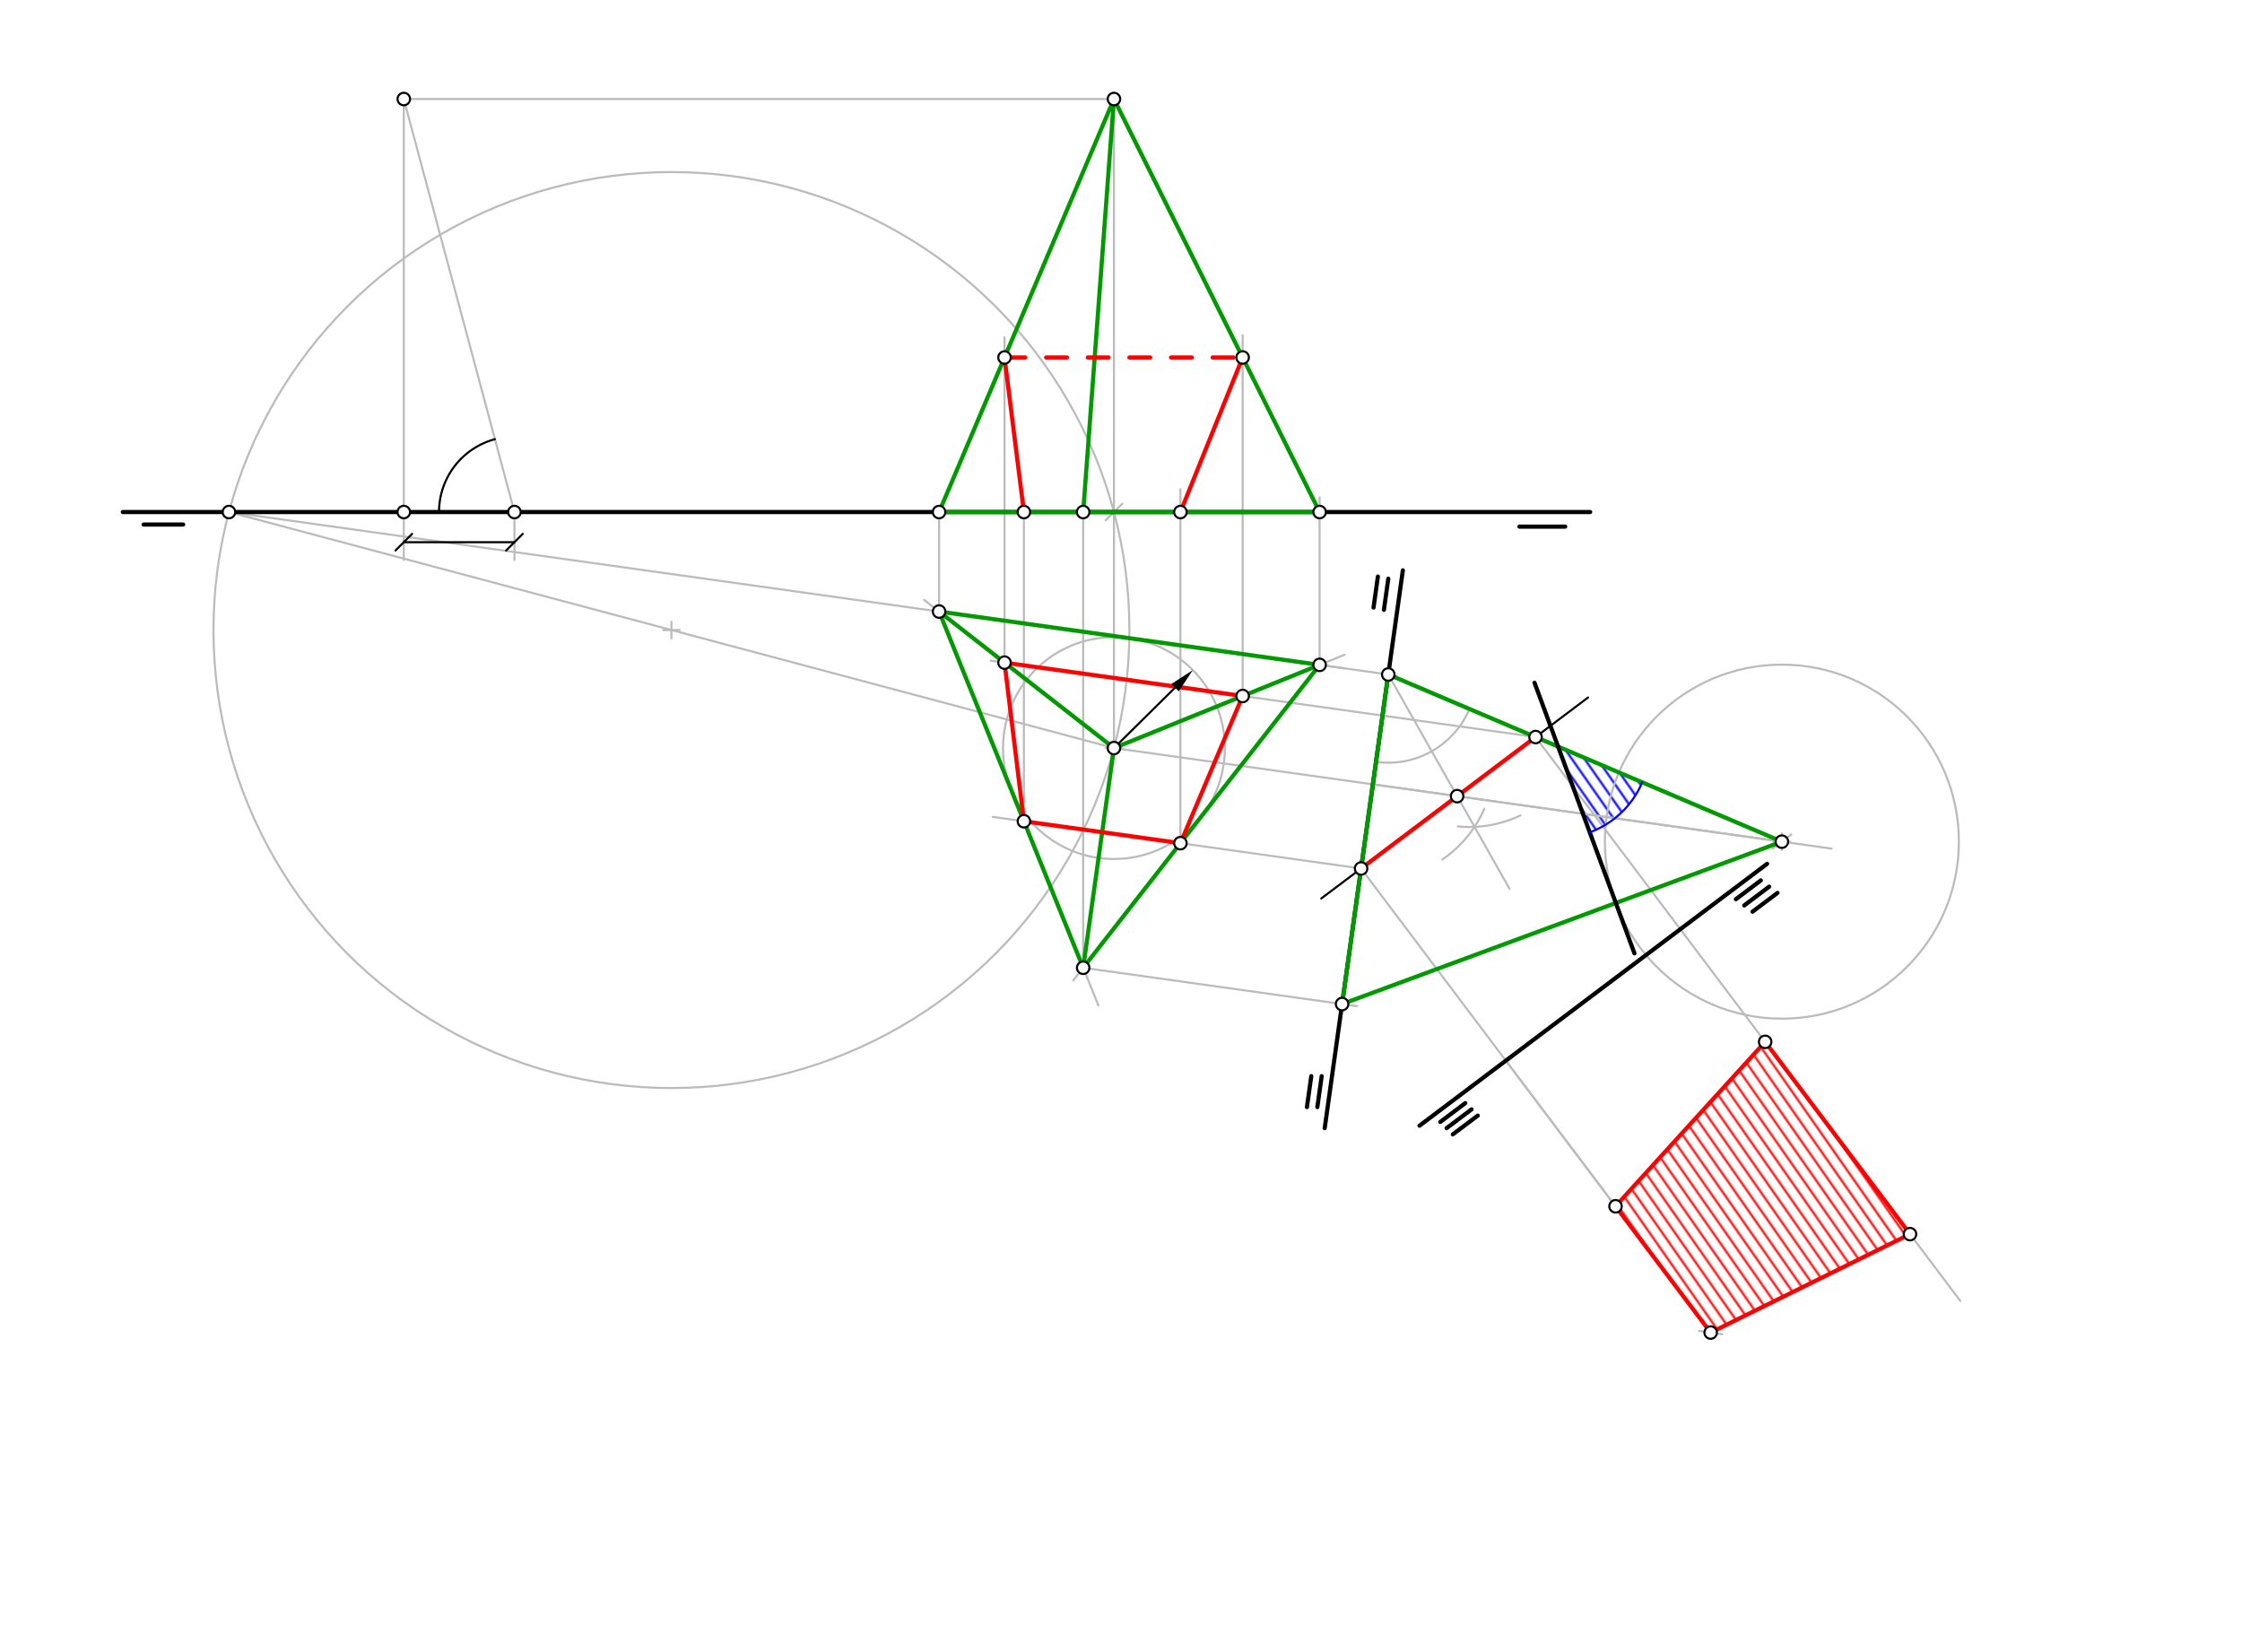 <svg xmlns="http://www.w3.org/2000/svg" class="svg--1it" height="100%" preserveAspectRatio="xMidYMid meet" viewBox="0 0 1077.165 793.701" width="100%"><defs><marker id="marker-arrow" markerHeight="16" markerUnits="userSpaceOnUse" markerWidth="24" orient="auto-start-reverse" refX="24" refY="4" viewBox="0 0 24 8"><path d="M 0 0 L 24 4 L 0 8 z" stroke="inherit"></path></marker></defs><g class="aux-layer--1FB"><g class="element--2qn"><defs><pattern height="5" id="fill_112_22t765__pattern-stripes" patternTransform="rotate(-305)" patternUnits="userSpaceOnUse" width="5"><rect fill="#ff0000" height="1" transform="translate(0,0)" width="5"></rect></pattern></defs><g fill="url(#fill_112_22t765__pattern-stripes)"><path d="M 917.654 592.899 L 848.066 500.523 L 776.177 579.52 L 821.887 640.198 L 917.654 592.899 Z" stroke="none"></path></g></g><g class="element--2qn"><defs><pattern height="5" id="fill_116_axmde4__pattern-stripes" patternTransform="rotate(-305)" patternUnits="userSpaceOnUse" width="5"><rect fill="#0000ff" height="1" transform="translate(0,0)" width="5"></rect></pattern></defs><g fill="url(#fill_116_axmde4__pattern-stripes)"><path d="M 748.591 358.692 L 789 375.852 A 43.901 43.901 0 0 1 763.798 399.876 L 748.591 358.692 Z" stroke="none"></path></g></g><g class="element--2qn"><line stroke="#bbbbbb" stroke-dasharray="none" stroke-linecap="round" stroke-width="1" x1="110" x2="535.197" y1="246" y2="246"></line><path d="M539.197,242 l-8,8" stroke="#bbbbbb" stroke-linecap="round" stroke-width="1" transform="rotate(180, 535.197, 246)"></path></g><g class="element--2qn"><line stroke="#bbbbbb" stroke-dasharray="none" stroke-linecap="round" stroke-width="1" x1="535.197" x2="535.197" y1="246" y2="359.386"></line></g><g class="element--2qn"><line stroke="#bbbbbb" stroke-dasharray="none" stroke-linecap="round" stroke-width="1" x1="535.197" x2="535.197" y1="246" y2="47.575"></line></g><g class="element--2qn"><line stroke="#bbbbbb" stroke-dasharray="none" stroke-linecap="round" stroke-width="1" x1="535.197" x2="194" y1="47.575" y2="47.575"></line></g><g class="element--2qn"><line stroke="#bbbbbb" stroke-dasharray="none" stroke-linecap="round" stroke-width="1" x1="194" x2="194" y1="47.575" y2="246"></line></g><g class="element--2qn"><line stroke="#bbbbbb" stroke-dasharray="none" stroke-linecap="round" stroke-width="1" x1="194" x2="247.704" y1="47.575" y2="248"></line></g><g class="element--2qn"><line stroke="#bbbbbb" stroke-dasharray="none" stroke-linecap="round" stroke-width="1" x1="247.168" x2="247.168" y1="246" y2="269"></line></g><g class="element--2qn"><line stroke="#bbbbbb" stroke-dasharray="none" stroke-linecap="round" stroke-width="1" x1="194" x2="194" y1="246" y2="268.961"></line></g><g class="element--2qn"><g class="center--1s5"><line x1="531.197" y1="359.386" x2="539.197" y2="359.386" stroke="#bbbbbb" stroke-width="1" stroke-linecap="round"></line><line x1="535.197" y1="355.386" x2="535.197" y2="363.386" stroke="#bbbbbb" stroke-width="1" stroke-linecap="round"></line><circle class="hit--230" cx="535.197" cy="359.386" r="4" stroke="none" fill="transparent"></circle></g><circle cx="535.197" cy="359.386" fill="none" r="53.291" stroke="#bbbbbb" stroke-dasharray="none" stroke-width="1"></circle></g><g class="element--2qn"><line stroke="#bbbbbb" stroke-dasharray="none" stroke-linecap="round" stroke-width="1" x1="110" x2="535.197" y1="246" y2="359.386"></line></g><g class="element--2qn"><g class="center--1s5"><line x1="318.598" y1="302.693" x2="326.598" y2="302.693" stroke="#bbbbbb" stroke-width="1" stroke-linecap="round"></line><line x1="322.598" y1="298.693" x2="322.598" y2="306.693" stroke="#bbbbbb" stroke-width="1" stroke-linecap="round"></line><circle class="hit--230" cx="322.598" cy="302.693" r="4" stroke="none" fill="transparent"></circle></g><circle cx="322.598" cy="302.693" fill="none" r="220.028" stroke="#bbbbbb" stroke-dasharray="none" stroke-width="1"></circle></g><g class="element--2qn"><line stroke="#bbbbbb" stroke-dasharray="none" stroke-linecap="round" stroke-width="1" x1="110" x2="542.591" y1="246" y2="306.61"></line></g><g class="element--2qn"><line stroke="#bbbbbb" stroke-dasharray="none" stroke-linecap="round" stroke-width="1" x1="542.591" x2="646" y1="306.61" y2="321.098"></line></g><g class="element--2qn"><line stroke="#bbbbbb" stroke-dasharray="none" stroke-linecap="round" stroke-width="1" x1="535.197" x2="444" y1="359.386" y2="288.197"></line></g><g class="element--2qn"><line stroke="#bbbbbb" stroke-dasharray="none" stroke-linecap="round" stroke-width="1" x1="535.197" x2="646" y1="359.386" y2="314.564"></line></g><g class="element--2qn"><line stroke="#bbbbbb" stroke-dasharray="none" stroke-linecap="round" stroke-width="1" x1="634.002" x2="634.002" y1="319.417" y2="239"></line></g><g class="element--2qn"><line stroke="#bbbbbb" stroke-dasharray="none" stroke-linecap="round" stroke-width="1" x1="451.181" x2="451.181" y1="294" y2="243"></line></g><g class="element--2qn"><line stroke="#bbbbbb" stroke-dasharray="none" stroke-linecap="round" stroke-width="1" x1="451.181" x2="527.715" y1="293.803" y2="483"></line></g><g class="element--2qn"><line stroke="#bbbbbb" stroke-dasharray="none" stroke-linecap="round" stroke-width="1" x1="634.002" x2="515.676" y1="319.417" y2="471"></line></g><g class="element--2qn"><line stroke="#bbbbbb" stroke-dasharray="none" stroke-linecap="round" stroke-width="1" x1="520.408" x2="520.408" y1="464.938" y2="246"></line></g><g class="element--2qn"><line stroke="#bbbbbb" stroke-dasharray="none" stroke-linecap="round" stroke-width="1" x1="634.002" x2="671" y1="319.417" y2="324.601"></line></g><g class="element--2qn"><line stroke="#bbbbbb" stroke-dasharray="none" stroke-linecap="round" stroke-width="1" x1="520.408" x2="652" y1="464.938" y2="483.375"></line></g><g class="element--2qn"><line stroke="#bbbbbb" stroke-dasharray="none" stroke-linecap="round" stroke-width="1" x1="535.197" x2="880" y1="359.386" y2="407.696"></line></g><g class="element--2qn"><line stroke="#bbbbbb" stroke-dasharray="none" stroke-linecap="round" stroke-width="1" x1="659.595" x2="856.1" y1="376.815" y2="404.347"></line><path d="M860.1,400.347 l-8,8" stroke="#bbbbbb" stroke-linecap="round" stroke-width="1" transform="rotate(187.976, 856.1, 404.347)"></path></g><g class="element--2qn"><path d="M 706 340.606 A 42.383 42.383 0 0 1 661.108 366.012" fill="none" stroke="#bbbbbb" stroke-dasharray="none" stroke-linecap="round" stroke-width="1"></path></g><g class="element--2qn"><path d="M 700.381 397.019 A 56.693 56.693 0 0 0 730.557 391.704" fill="none" stroke="#bbbbbb" stroke-dasharray="none" stroke-linecap="round" stroke-width="1"></path></g><g class="element--2qn"><path d="M 692.96 412.911 A 56.693 56.693 0 0 0 713.142 388.518" fill="none" stroke="#bbbbbb" stroke-dasharray="none" stroke-linecap="round" stroke-width="1"></path></g><g class="element--2qn"><line stroke="#bbbbbb" stroke-dasharray="none" stroke-linecap="round" stroke-width="1" x1="666.989" x2="708.421" y1="324.039" y2="397.247"></line></g><g class="element--2qn"><line stroke="#bbbbbb" stroke-dasharray="none" stroke-linecap="round" stroke-width="1" x1="708.421" x2="725.26" y1="397.247" y2="427"></line></g><g class="element--2qn"><line stroke="#bbbbbb" stroke-dasharray="none" stroke-linecap="round" stroke-width="1" x1="737.758" x2="476" y1="354.092" y2="317.417"></line></g><g class="element--2qn"><line stroke="#bbbbbb" stroke-dasharray="none" stroke-linecap="round" stroke-width="1" x1="653.931" x2="477" y1="417.24" y2="392.451"></line></g><g class="element--2qn"><line stroke="#bbbbbb" stroke-dasharray="none" stroke-linecap="round" stroke-width="1" x1="482.621" x2="482.621" y1="318.345" y2="162"></line></g><g class="element--2qn"><line stroke="#bbbbbb" stroke-dasharray="none" stroke-linecap="round" stroke-width="1" x1="597.027" x2="597.027" y1="334.374" y2="161"></line></g><g class="element--2qn"><line stroke="#bbbbbb" stroke-dasharray="none" stroke-linecap="round" stroke-width="1" x1="567.134" x2="567.134" y1="405.079" y2="235"></line></g><g class="element--2qn"><line stroke="#bbbbbb" stroke-dasharray="none" stroke-linecap="round" stroke-width="1" x1="491.932" x2="491.932" y1="394.543" y2="239"></line></g><g class="element--2qn"><line stroke="#bbbbbb" stroke-dasharray="none" stroke-linecap="round" stroke-width="1" x1="653.931" x2="812.698" y1="417.24" y2="628"></line></g><g class="element--2qn"><line stroke="#bbbbbb" stroke-dasharray="none" stroke-linecap="round" stroke-width="1" x1="737.758" x2="941.835" y1="354.092" y2="625"></line></g><g class="element--2qn"><line stroke="#bbbbbb" stroke-dasharray="none" stroke-linecap="round" stroke-width="1" x1="723.475" x2="821.887" y1="509.559" y2="640.198"></line><path d="M825.887,636.198 l-8,8" stroke="#bbbbbb" stroke-linecap="round" stroke-width="1" transform="rotate(233.009, 821.887, 640.198)"></path></g><g class="element--2qn"><g class="center--1s5"><line x1="852.1" y1="404.347" x2="860.1" y2="404.347" stroke="#bbbbbb" stroke-width="1" stroke-linecap="round"></line><line x1="856.1" y1="400.347" x2="856.1" y2="408.347" stroke="#bbbbbb" stroke-width="1" stroke-linecap="round"></line><circle class="hit--230" cx="856.1" cy="404.347" r="4" stroke="none" fill="transparent"></circle></g><circle cx="856.1" cy="404.347" fill="none" r="85.039" stroke="#bbbbbb" stroke-dasharray="none" stroke-width="1"></circle></g></g><g class="main-layer--3Vd"><g class="element--2qn"><line stroke="#000000" stroke-dasharray="none" stroke-linecap="round" stroke-width="2" x1="59" x2="764" y1="246" y2="246"></line></g><g class="element--2qn"><line stroke="#000000" stroke-dasharray="none" stroke-linecap="round" stroke-width="2" x1="69" x2="88" y1="252" y2="252"></line></g><g class="element--2qn"><line stroke="#000000" stroke-dasharray="none" stroke-linecap="round" stroke-width="2" x1="730" x2="752" y1="253" y2="253"></line></g><g class="element--2qn"><path d="M 237.79 211 A 36.235 36.235 0 0 0 210.933 246" fill="none" stroke="#000000" stroke-dasharray="none" stroke-linecap="round" stroke-width="1"></path></g><g class="element--2qn"><line stroke="#000000" stroke-dasharray="none" stroke-linecap="round" stroke-width="1" x1="194" x2="247.168" y1="260.48" y2="260.48"></line><path d="M198,256.48 l-8,8" stroke="#000000" stroke-linecap="round" stroke-width="1" transform="rotate(0, 194, 260.48)"></path><path d="M251.168,256.48 l-8,8" stroke="#000000" stroke-linecap="round" stroke-width="1" transform="rotate(180, 247.168, 260.48)"></path></g><g class="element--2qn"><line stroke="#009900" stroke-dasharray="none" stroke-linecap="round" stroke-width="2" x1="634.002" x2="451.181" y1="319.417" y2="293.803"></line></g><g class="element--2qn"><line stroke="#009900" stroke-dasharray="none" stroke-linecap="round" stroke-width="2" x1="451.181" x2="520.408" y1="293.803" y2="464.938"></line></g><g class="element--2qn"><line stroke="#009900" stroke-dasharray="none" stroke-linecap="round" stroke-width="2" x1="520.408" x2="634.002" y1="464.938" y2="319.417"></line></g><g class="element--2qn"><line stroke="#009900" stroke-dasharray="none" stroke-linecap="round" stroke-width="2" x1="535.197" x2="634.002" y1="359.386" y2="319.417"></line></g><g class="element--2qn"><line stroke="#009900" stroke-dasharray="none" stroke-linecap="round" stroke-width="2" x1="535.197" x2="451.181" y1="359.386" y2="293.803"></line></g><g class="element--2qn"><line stroke="#009900" stroke-dasharray="none" stroke-linecap="round" stroke-width="2" x1="535.197" x2="520.408" y1="359.386" y2="464.938"></line></g><g class="element--2qn"><line stroke="#009900" stroke-dasharray="none" stroke-linecap="round" stroke-width="2" x1="451.181" x2="634.002" y1="246" y2="246"></line></g><g class="element--2qn"><line stroke="#009900" stroke-dasharray="none" stroke-linecap="round" stroke-width="2" x1="634.002" x2="535.197" y1="246" y2="47.575"></line></g><g class="element--2qn"><line stroke="#009900" stroke-dasharray="none" stroke-linecap="round" stroke-width="2" x1="535.197" x2="451.181" y1="47.575" y2="246"></line></g><g class="element--2qn"><line stroke="#009900" stroke-dasharray="none" stroke-linecap="round" stroke-width="2" x1="520.408" x2="535.197" y1="246" y2="47.575"></line></g><g class="element--2qn"><line stroke="#000000" stroke-dasharray="none" stroke-linecap="round" stroke-width="2" x1="674" x2="636.451" y1="274" y2="542"></line></g><g class="element--2qn"><line stroke="#000000" stroke-dasharray="none" stroke-linecap="round" stroke-width="2" x1="667" x2="664.898" y1="278" y2="293"></line></g><g class="element--2qn"><line stroke="#000000" stroke-dasharray="none" stroke-linecap="round" stroke-width="2" x1="662" x2="659.915" y1="277" y2="291.878"></line></g><g class="element--2qn"><line stroke="#000000" stroke-dasharray="none" stroke-linecap="round" stroke-width="2" x1="635" x2="632.915" y1="517" y2="531.878"></line></g><g class="element--2qn"><line stroke="#000000" stroke-dasharray="none" stroke-linecap="round" stroke-width="2" x1="630" x2="627.915" y1="517" y2="531.878"></line></g><g class="element--2qn"><line stroke="#009900" stroke-dasharray="none" stroke-linecap="round" stroke-width="2" x1="644.806" x2="666.989" y1="482.367" y2="324.039"></line></g><g class="element--2qn"><line stroke="#009900" stroke-dasharray="none" stroke-linecap="round" stroke-width="2" x1="666.989" x2="856.1" y1="324.039" y2="404.347"></line></g><g class="element--2qn"><line stroke="#009900" stroke-dasharray="none" stroke-linecap="round" stroke-width="2" x1="856.1" x2="644.806" y1="404.347" y2="482.367"></line></g><g class="element--2qn"><line stroke="#000000" stroke-dasharray="none" stroke-linecap="round" stroke-width="1" x1="634.8" x2="763" y1="431.651" y2="335.077"></line></g><g class="element--2qn"><line stroke="#ff0000" stroke-dasharray="none" stroke-linecap="round" stroke-width="2" x1="653.931" x2="737.758" y1="417.24" y2="354.092"></line></g><g class="element--2qn"><line stroke="#ff0000" stroke-dasharray="none" stroke-linecap="round" stroke-width="2" x1="482.621" x2="597.027" y1="318.345" y2="334.374"></line></g><g class="element--2qn"><line stroke="#ff0000" stroke-dasharray="none" stroke-linecap="round" stroke-width="2" x1="597.027" x2="567.134" y1="334.374" y2="405.079"></line></g><g class="element--2qn"><line stroke="#ff0000" stroke-dasharray="none" stroke-linecap="round" stroke-width="2" x1="567.134" x2="491.932" y1="405.079" y2="394.543"></line></g><g class="element--2qn"><line stroke="#ff0000" stroke-dasharray="none" stroke-linecap="round" stroke-width="2" x1="491.932" x2="482.621" y1="394.543" y2="318.345"></line></g><g class="element--2qn"><line stroke="#ff0000" stroke-dasharray="none" stroke-linecap="round" stroke-width="2" x1="482.621" x2="491.932" y1="171.745" y2="246"></line></g><g class="element--2qn"><line stroke="#ff0000" stroke-dasharray="none" stroke-linecap="round" stroke-width="2" x1="597.027" x2="567.134" y1="171.745" y2="246"></line></g><g class="element--2qn"><line stroke="#ff0000" stroke-dasharray="10" stroke-linecap="round" stroke-width="2" x1="482.621" x2="597.027" y1="171.745" y2="171.745"></line></g><g class="element--2qn"><line stroke="#000000" stroke-dasharray="none" stroke-linecap="round" stroke-width="2" x1="849" x2="682" y1="415" y2="540.802"></line></g><g class="element--2qn"><line stroke="#000000" stroke-dasharray="none" stroke-linecap="round" stroke-width="2" x1="692" x2="704" y1="539" y2="529.96"></line></g><g class="element--2qn"><line stroke="#000000" stroke-dasharray="none" stroke-linecap="round" stroke-width="2" x1="695" x2="707" y1="542" y2="532.96"></line></g><g class="element--2qn"><line stroke="#000000" stroke-dasharray="none" stroke-linecap="round" stroke-width="2" x1="698" x2="710" y1="544.987" y2="535.947"></line></g><g class="element--2qn"><line stroke="#000000" stroke-dasharray="none" stroke-linecap="round" stroke-width="2" x1="834" x2="846" y1="432" y2="422.96"></line></g><g class="element--2qn"><line stroke="#000000" stroke-dasharray="none" stroke-linecap="round" stroke-width="2" x1="838" x2="850" y1="435" y2="425.96"></line></g><g class="element--2qn"><line stroke="#000000" stroke-dasharray="none" stroke-linecap="round" stroke-width="2" x1="842" x2="854" y1="438" y2="428.96"></line></g><g class="element--2qn"><line stroke="#ff0000" stroke-dasharray="none" stroke-linecap="round" stroke-width="2" x1="917.654" x2="848.066" y1="592.899" y2="500.523"></line></g><g class="element--2qn"><line stroke="#ff0000" stroke-dasharray="none" stroke-linecap="round" stroke-width="2" x1="848.066" x2="776.177" y1="500.523" y2="579.52"></line></g><g class="element--2qn"><line stroke="#ff0000" stroke-dasharray="none" stroke-linecap="round" stroke-width="2" x1="776.177" x2="821.887" y1="579.52" y2="640.198"></line></g><g class="element--2qn"><line stroke="#ff0000" stroke-dasharray="none" stroke-linecap="round" stroke-width="2" x1="821.887" x2="917.654" y1="640.198" y2="592.899"></line></g><g class="element--2qn"><line stroke="#000000" stroke-dasharray="none" stroke-linecap="round" stroke-width="2" x1="785.26" x2="737.258" y1="458" y2="328"></line></g><g class="element--2qn"><path d="M 789 375.852 A 43.901 43.901 0 0 1 763.798 399.876" fill="none" stroke="#0000ff" stroke-dasharray="none" stroke-linecap="round" stroke-width="1"></path></g><g class="element--2qn"><line stroke="#000000" stroke-dasharray="none" stroke-linecap="round" stroke-width="1" x1="535.197" x2="564.565" y1="359.386" y2="330.36"></line><path d="M573.1,321.925 l12,2.5 l0,-5 z" fill="#000000" stroke="#000000" stroke-width="0" transform="rotate(135.336, 573.1, 321.925)"></path></g><g class="element--2qn"><circle cx="110" cy="246" r="3" stroke="#000000" stroke-width="1" fill="#ffffff"></circle>}</g><g class="element--2qn"><circle cx="535.197" cy="47.575" r="3" stroke="#000000" stroke-width="1" fill="#ffffff"></circle>}</g><g class="element--2qn"><circle cx="535.197" cy="359.386" r="3" stroke="#000000" stroke-width="1" fill="#ffffff"></circle>}</g><g class="element--2qn"><circle cx="194" cy="47.575" r="3" stroke="#000000" stroke-width="1" fill="#ffffff"></circle>}</g><g class="element--2qn"><circle cx="194" cy="246" r="3" stroke="#000000" stroke-width="1" fill="#ffffff"></circle>}</g><g class="element--2qn"><circle cx="247.168" cy="246" r="3" stroke="#000000" stroke-width="1" fill="#ffffff"></circle>}</g><g class="element--2qn"><circle cx="634.002" cy="319.417" r="3" stroke="#000000" stroke-width="1" fill="#ffffff"></circle>}</g><g class="element--2qn"><circle cx="451.181" cy="293.803" r="3" stroke="#000000" stroke-width="1" fill="#ffffff"></circle>}</g><g class="element--2qn"><circle cx="451.181" cy="246" r="3" stroke="#000000" stroke-width="1" fill="#ffffff"></circle>}</g><g class="element--2qn"><circle cx="634.002" cy="246" r="3" stroke="#000000" stroke-width="1" fill="#ffffff"></circle>}</g><g class="element--2qn"><circle cx="520.408" cy="464.938" r="3" stroke="#000000" stroke-width="1" fill="#ffffff"></circle>}</g><g class="element--2qn"><circle cx="520.408" cy="246" r="3" stroke="#000000" stroke-width="1" fill="#ffffff"></circle>}</g><g class="element--2qn"><circle cx="666.989" cy="324.039" r="3" stroke="#000000" stroke-width="1" fill="#ffffff"></circle>}</g><g class="element--2qn"><circle cx="644.806" cy="482.367" r="3" stroke="#000000" stroke-width="1" fill="#ffffff"></circle>}</g><g class="element--2qn"><circle cx="856.1" cy="404.347" r="3" stroke="#000000" stroke-width="1" fill="#ffffff"></circle>}</g><g class="element--2qn"><circle cx="700.067" cy="382.486" r="3" stroke="#000000" stroke-width="1" fill="#ffffff"></circle>}</g><g class="element--2qn"><circle cx="737.758" cy="354.092" r="3" stroke="#000000" stroke-width="1" fill="#ffffff"></circle>}</g><g class="element--2qn"><circle cx="653.931" cy="417.24" r="3" stroke="#000000" stroke-width="1" fill="#ffffff"></circle>}</g><g class="element--2qn"><circle cx="597.027" cy="334.374" r="3" stroke="#000000" stroke-width="1" fill="#ffffff"></circle>}</g><g class="element--2qn"><circle cx="482.621" cy="318.345" r="3" stroke="#000000" stroke-width="1" fill="#ffffff"></circle>}</g><g class="element--2qn"><circle cx="491.932" cy="394.543" r="3" stroke="#000000" stroke-width="1" fill="#ffffff"></circle>}</g><g class="element--2qn"><circle cx="567.134" cy="405.079" r="3" stroke="#000000" stroke-width="1" fill="#ffffff"></circle>}</g><g class="element--2qn"><circle cx="482.621" cy="171.745" r="3" stroke="#000000" stroke-width="1" fill="#ffffff"></circle>}</g><g class="element--2qn"><circle cx="597.027" cy="171.745" r="3" stroke="#000000" stroke-width="1" fill="#ffffff"></circle>}</g><g class="element--2qn"><circle cx="567.134" cy="246" r="3" stroke="#000000" stroke-width="1" fill="#ffffff"></circle>}</g><g class="element--2qn"><circle cx="491.932" cy="246" r="3" stroke="#000000" stroke-width="1" fill="#ffffff"></circle>}</g><g class="element--2qn"><circle cx="848.066" cy="500.523" r="3" stroke="#000000" stroke-width="1" fill="#ffffff"></circle>}</g><g class="element--2qn"><circle cx="917.654" cy="592.899" r="3" stroke="#000000" stroke-width="1" fill="#ffffff"></circle>}</g><g class="element--2qn"><circle cx="776.177" cy="579.52" r="3" stroke="#000000" stroke-width="1" fill="#ffffff"></circle>}</g><g class="element--2qn"><circle cx="821.887" cy="640.198" r="3" stroke="#000000" stroke-width="1" fill="#ffffff"></circle>}</g></g><g class="snaps-layer--2PT"></g><g class="temp-layer--rAP"></g></svg>